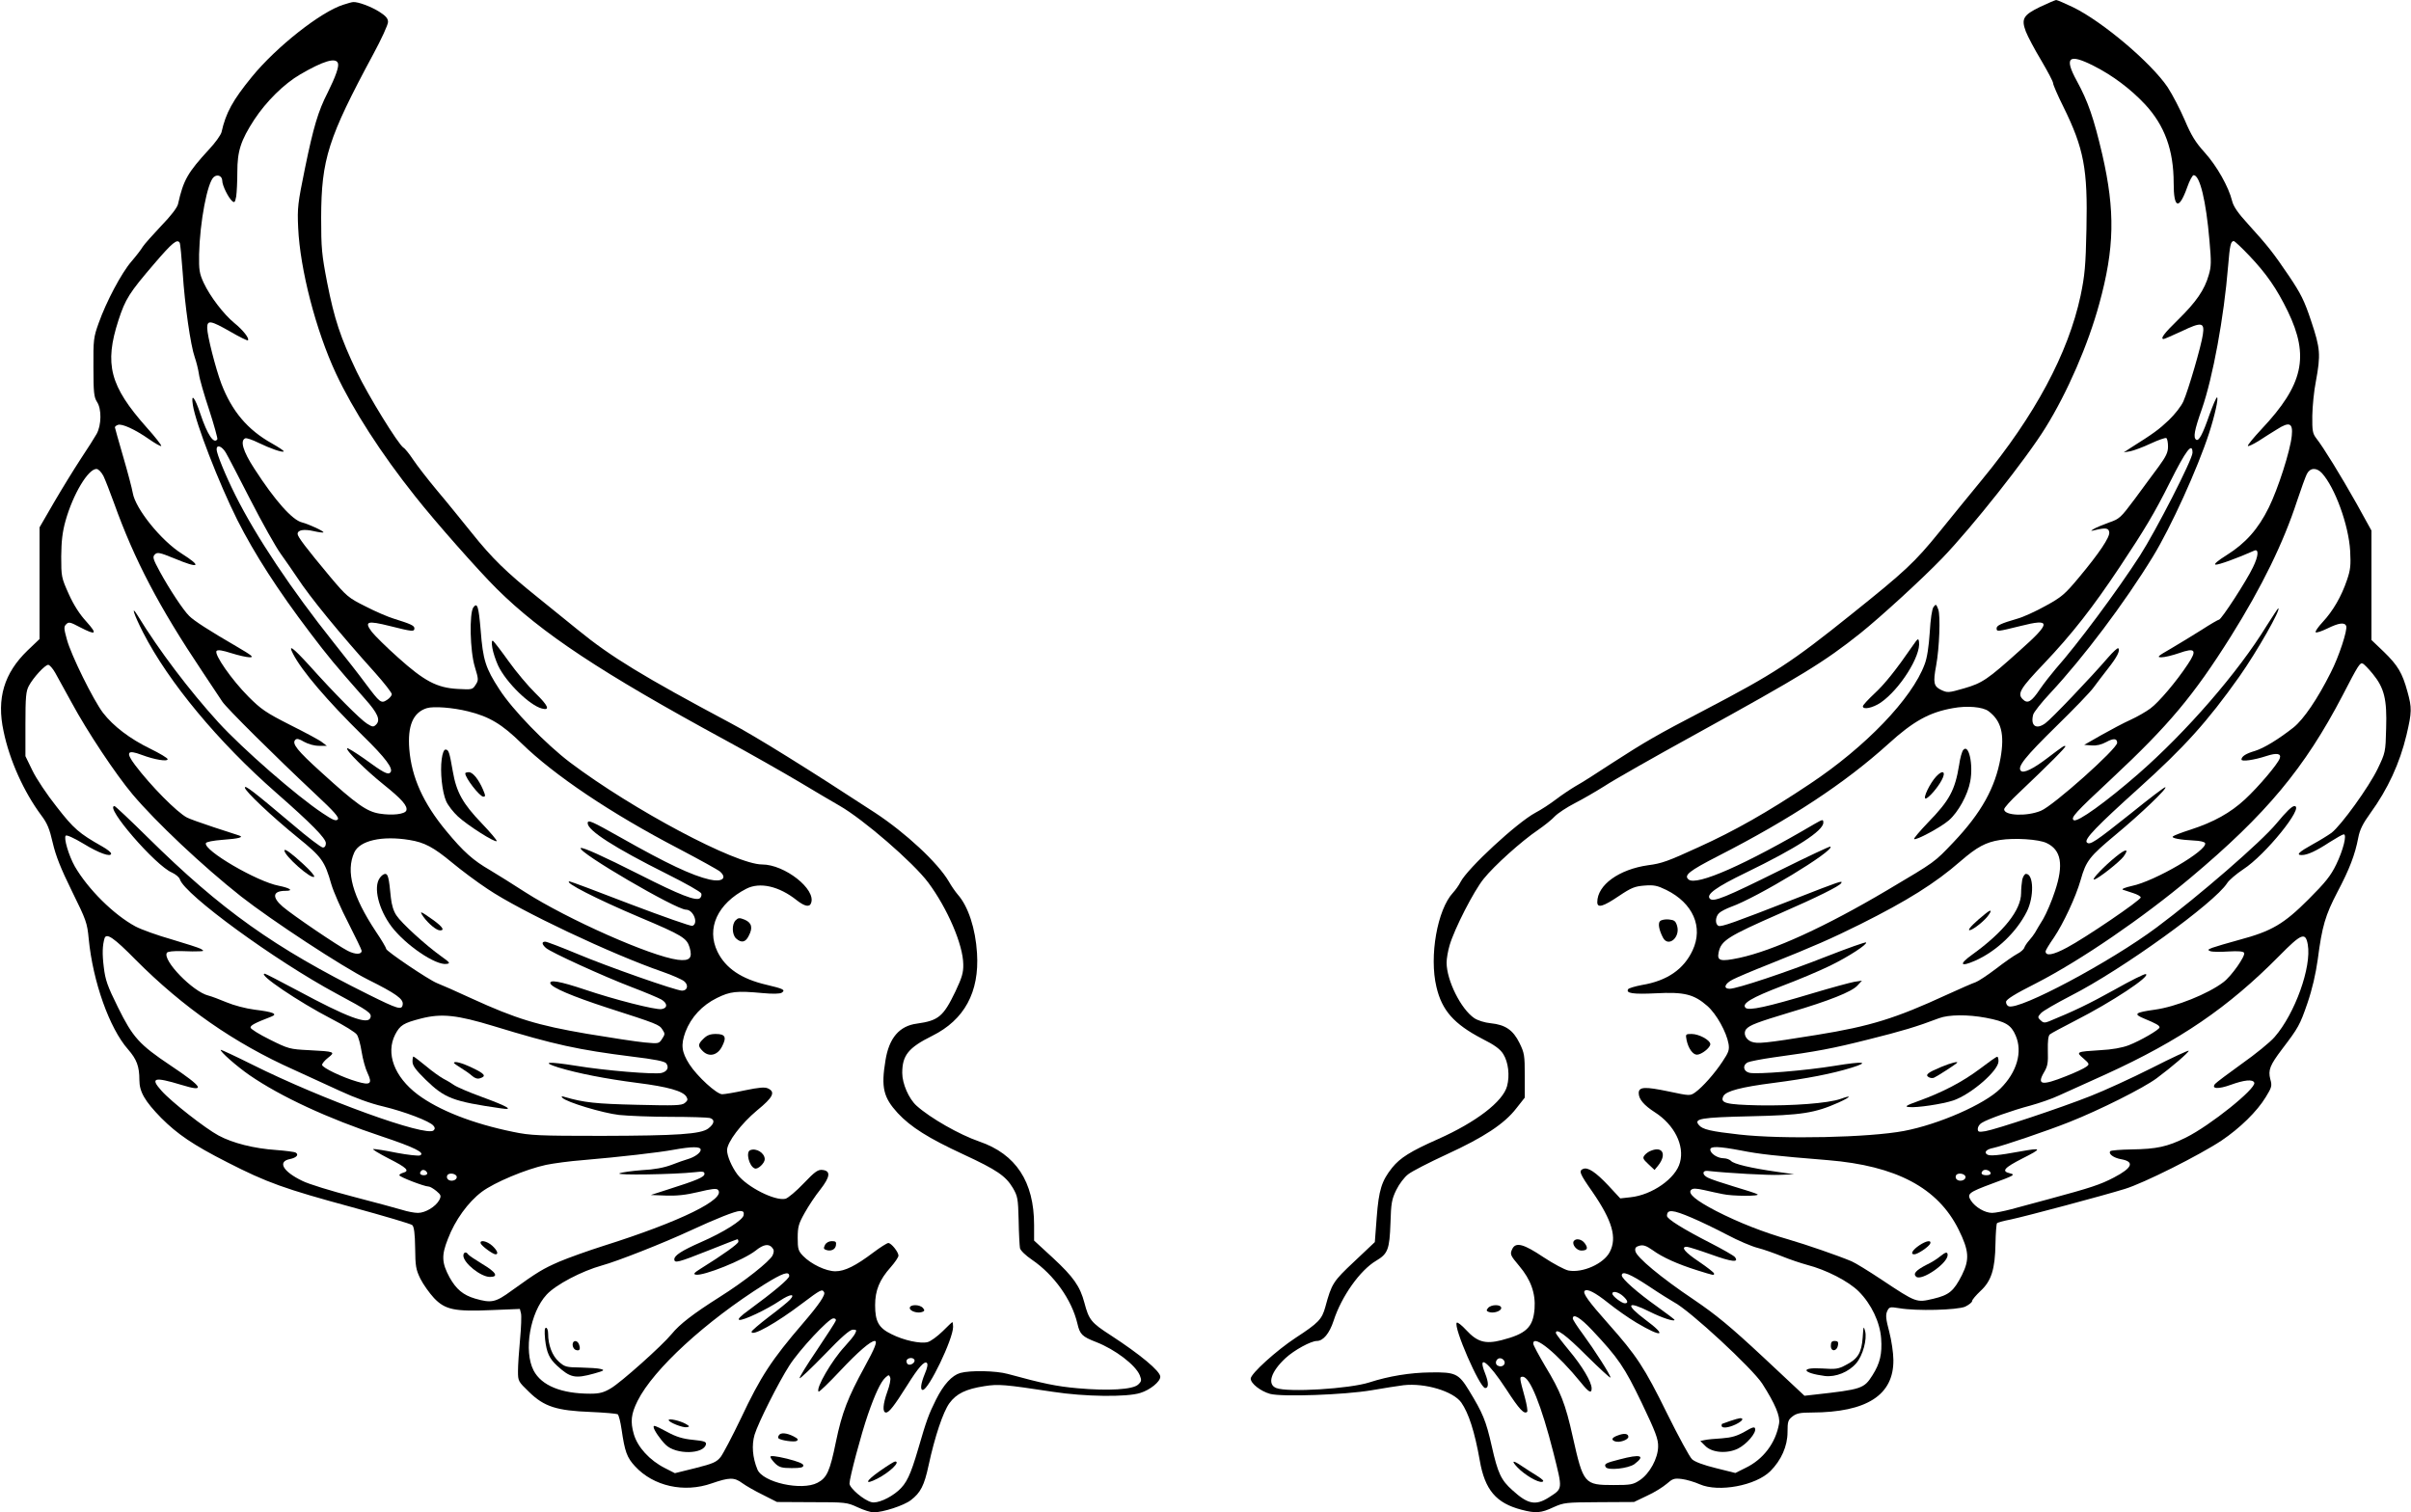 <?xml version="1.0" standalone="no"?>
<!DOCTYPE svg PUBLIC "-//W3C//DTD SVG 20010904//EN"
 "http://www.w3.org/TR/2001/REC-SVG-20010904/DTD/svg10.dtd">
<svg version="1.0" xmlns="http://www.w3.org/2000/svg"
 width="1280pt" height="803pt" viewBox="0 0 1280 803"
 preserveAspectRatio="xMidYMid meet">
<g transform="translate(0,803) scale(0.1,-0.1)"
fill="#000000" stroke="none">
<path d="M10832 7994 c-91 -44 -102 -64 -77 -131 10 -26 47 -96 82 -154 34
-58 63 -112 63 -121 0 -8 24 -64 54 -124 110 -223 130 -332 123 -649 -4 -197
-9 -248 -31 -354 -66 -308 -243 -638 -526 -981 -61 -74 -162 -198 -225 -276
-130 -160 -179 -206 -465 -435 -319 -256 -409 -315 -780 -509 -261 -136 -315
-168 -495 -284 -77 -51 -162 -105 -190 -120 -27 -16 -75 -48 -105 -71 -30 -23
-79 -55 -108 -70 -99 -53 -362 -297 -398 -368 -9 -18 -27 -43 -40 -57 -83 -89
-127 -337 -88 -500 29 -125 93 -197 242 -275 68 -34 97 -56 113 -82 27 -43 35
-114 20 -170 -22 -82 -164 -191 -366 -281 -147 -65 -202 -100 -244 -152 -56
-70 -71 -119 -82 -263 l-10 -132 -109 -103 c-113 -106 -120 -117 -154 -242
-18 -65 -36 -84 -157 -163 -102 -67 -239 -191 -239 -217 0 -26 53 -67 103 -81
64 -17 395 -5 537 19 63 11 140 23 171 27 115 13 264 -32 307 -92 39 -56 71
-154 98 -307 27 -157 87 -227 221 -262 76 -20 104 -18 170 13 56 25 65 26 243
27 l185 1 69 33 c38 17 84 46 104 63 32 28 40 31 81 26 25 -3 68 -16 95 -28
100 -44 298 -7 375 70 58 58 91 133 91 207 0 56 3 65 26 83 22 17 41 21 103
21 292 1 435 93 433 279 0 36 -10 104 -22 150 -18 67 -20 89 -11 109 11 23 14
24 64 16 92 -16 307 -10 350 8 20 10 37 23 37 30 0 7 20 30 44 53 58 53 78
116 80 252 1 56 5 105 8 108 3 4 36 13 73 20 84 18 492 127 605 162 100 30
398 180 514 257 98 66 189 155 235 231 32 52 34 60 24 95 -12 48 -3 73 63 160
86 113 94 127 134 243 26 76 44 155 55 233 23 177 40 234 104 357 64 121 94
199 111 289 8 43 25 76 64 130 93 128 156 265 192 415 29 124 29 144 5 231
-27 99 -51 139 -125 211 l-66 63 0 291 0 290 -79 143 c-84 149 -176 299 -214
347 -19 25 -22 39 -21 120 1 51 9 133 19 182 26 142 24 174 -25 320 -36 109
-55 146 -118 240 -85 125 -110 157 -216 274 -55 60 -79 95 -86 125 -18 73 -80
184 -145 256 -50 55 -72 92 -106 172 -24 56 -65 135 -91 175 -88 130 -344 347
-501 424 -44 21 -85 39 -91 39 -6 -1 -44 -17 -84 -36z m284 -314 c99 -50 194
-121 272 -204 104 -112 152 -243 152 -418 0 -136 28 -145 72 -22 12 35 28 64
34 64 33 0 66 -136 84 -347 10 -113 10 -138 -4 -184 -22 -78 -67 -143 -162
-236 -76 -74 -97 -103 -77 -103 4 0 47 19 95 41 106 51 123 48 113 -17 -8 -59
-77 -295 -103 -354 -11 -26 -45 -69 -78 -101 -53 -50 -80 -70 -204 -148 l-35
-23 35 6 c19 4 68 22 108 41 41 19 78 32 83 29 5 -3 9 -23 9 -45 0 -31 -10
-52 -50 -107 -27 -37 -85 -114 -127 -172 -75 -100 -80 -105 -138 -125 -33 -12
-69 -27 -80 -34 -18 -11 -17 -12 10 -5 55 13 70 10 73 -12 4 -26 -54 -112
-160 -239 -75 -90 -92 -105 -178 -152 -52 -29 -120 -60 -150 -68 -86 -25 -110
-36 -110 -51 0 -19 4 -18 126 12 165 42 165 19 -4 -131 -170 -153 -198 -172
-295 -200 -83 -24 -88 -24 -122 -8 -39 19 -43 38 -26 129 17 91 24 267 11 299
-11 28 -12 29 -25 12 -8 -11 -16 -64 -20 -135 -5 -75 -14 -136 -27 -169 -67
-182 -314 -439 -609 -635 -226 -151 -401 -250 -591 -336 -163 -75 -197 -87
-268 -96 -155 -22 -270 -105 -270 -196 0 -33 31 -24 114 32 67 45 85 52 137
56 49 4 68 0 115 -23 142 -70 198 -197 140 -321 -47 -101 -136 -162 -269 -184
-37 -7 -70 -17 -73 -22 -14 -22 26 -28 147 -22 150 8 202 -5 273 -67 49 -43
102 -139 113 -202 5 -32 0 -45 -32 -93 -42 -64 -106 -136 -145 -164 -27 -19
-29 -19 -142 5 -125 26 -158 25 -158 -9 0 -32 27 -64 86 -102 103 -66 158
-176 133 -266 -22 -85 -148 -173 -263 -185 l-54 -6 -63 68 c-68 72 -108 98
-133 89 -26 -10 -20 -25 48 -122 106 -154 132 -244 92 -320 -32 -62 -144 -112
-219 -98 -20 4 -80 36 -133 71 -103 69 -145 81 -164 46 -15 -30 -13 -35 35
-92 62 -73 88 -146 82 -228 -8 -99 -44 -133 -176 -167 -86 -22 -129 -9 -187
54 -24 26 -46 43 -50 39 -20 -20 122 -347 151 -347 19 0 19 29 -1 79 -42 106
17 61 113 -86 70 -108 95 -134 111 -119 3 4 -2 37 -12 74 -30 109 -30 112 -12
112 38 0 99 -151 163 -403 50 -200 51 -189 -26 -239 -69 -43 -110 -35 -191 39
-61 54 -78 91 -110 233 -31 138 -48 177 -121 297 -55 90 -72 98 -204 96 -109
-1 -223 -20 -325 -53 -105 -34 -432 -54 -494 -30 -50 19 -29 87 49 159 45 42
135 91 166 91 34 0 67 40 89 107 42 130 141 269 226 319 62 37 71 59 76 200 3
106 7 127 31 176 15 31 43 68 63 83 20 16 112 63 205 106 196 90 306 162 369
244 l45 57 0 117 c0 107 -2 120 -28 173 -34 69 -75 97 -153 105 -32 3 -69 15
-87 27 -71 48 -147 201 -147 295 0 21 7 62 16 92 25 86 128 288 181 353 56 70
202 201 288 259 33 23 74 55 90 73 17 17 64 48 105 69 41 21 112 62 158 91 45
30 263 154 485 276 564 311 682 383 874 536 106 85 325 285 434 398 157 163
448 530 549 694 115 185 226 440 285 657 81 295 85 492 16 793 -45 192 -75
280 -135 390 -69 126 -44 148 90 80z m826 -1008 c91 -96 145 -174 204 -295
116 -240 82 -390 -139 -625 -43 -46 -76 -86 -73 -90 3 -3 28 9 56 26 27 18 72
46 98 62 67 43 86 34 79 -34 -8 -80 -73 -282 -122 -381 -56 -114 -124 -190
-223 -252 -48 -30 -70 -49 -60 -51 14 -3 120 36 205 74 26 12 24 -27 -6 -88
-34 -72 -168 -278 -180 -278 -4 0 -46 -24 -92 -54 -46 -29 -120 -74 -164 -100
-70 -40 -76 -46 -50 -46 17 0 58 10 93 22 87 31 98 17 47 -59 -60 -91 -154
-202 -199 -235 -23 -17 -70 -44 -105 -60 -36 -16 -105 -53 -155 -81 l-91 -52
39 -3 c27 -2 52 4 78 18 38 21 58 20 58 -4 0 -32 -340 -335 -405 -361 -75 -31
-195 -26 -195 8 0 8 35 47 78 87 160 152 252 244 247 248 -5 5 -11 1 -98 -65
-74 -56 -124 -80 -138 -66 -21 21 22 74 190 239 91 89 180 181 196 204 17 23
51 68 77 101 48 61 65 95 54 107 -4 3 -28 -19 -54 -49 -93 -108 -304 -329
-333 -349 -49 -36 -80 -14 -65 45 3 13 44 65 91 115 176 189 394 478 545 725
95 155 236 465 298 655 29 89 52 190 42 190 -4 0 -22 -42 -40 -92 -36 -104
-56 -141 -70 -133 -17 11 -11 48 30 164 58 167 117 486 139 758 9 110 14 133
30 133 5 0 42 -35 83 -78z m-302 -1046 c0 -35 -193 -412 -279 -546 -121 -188
-334 -474 -447 -601 -23 -27 -61 -75 -83 -107 -46 -69 -67 -81 -93 -54 -29 29
-12 57 111 186 153 161 261 300 405 516 133 200 185 287 266 449 85 170 120
216 120 157z m687 -108 c69 -76 142 -275 150 -413 4 -76 2 -100 -17 -155 -29
-86 -74 -164 -129 -223 -24 -26 -41 -50 -37 -54 4 -4 31 5 62 20 61 30 92 34
100 13 8 -20 -39 -164 -82 -247 -70 -140 -144 -248 -197 -291 -80 -63 -157
-110 -205 -125 -48 -14 -72 -29 -72 -46 0 -12 66 -3 133 19 55 18 80 13 70
-13 -11 -31 -113 -151 -184 -217 -78 -72 -166 -121 -289 -161 -47 -15 -89 -31
-94 -36 -10 -9 36 -18 113 -22 30 -1 56 -7 58 -14 13 -38 -267 -202 -389 -227
-35 -8 -56 -16 -48 -20 8 -3 33 -11 55 -18 22 -7 40 -17 40 -23 0 -15 -296
-216 -391 -266 -74 -40 -114 -47 -114 -20 0 5 20 38 45 74 49 73 115 213 141
304 29 103 47 125 186 241 134 111 281 252 263 252 -6 0 -87 -62 -181 -138
-192 -153 -219 -171 -235 -155 -16 16 53 87 276 288 241 217 364 353 534 593
93 132 224 362 206 362 -2 0 -29 -42 -61 -92 -151 -247 -426 -564 -684 -789
-169 -147 -320 -256 -340 -244 -19 12 6 39 201 221 304 284 435 441 632 754
166 265 280 499 352 720 21 63 44 127 52 143 17 34 51 36 80 5z m270 -1066
c61 -75 76 -134 71 -290 -3 -125 -4 -129 -45 -214 -46 -96 -194 -301 -245
-340 -18 -13 -63 -41 -100 -61 -74 -41 -90 -57 -58 -57 30 0 76 21 149 69 35
22 68 41 74 41 18 0 -3 -84 -40 -160 -29 -60 -57 -95 -147 -185 -131 -131
-195 -169 -367 -215 -62 -17 -127 -36 -143 -42 -26 -10 -27 -12 -10 -19 10 -3
53 -4 95 -1 51 3 78 1 83 -7 9 -15 -67 -124 -110 -156 -81 -62 -253 -131 -364
-146 -107 -15 -116 -23 -55 -48 63 -26 80 -36 80 -46 0 -12 -102 -71 -164 -95
-34 -13 -88 -23 -150 -26 -129 -8 -131 -9 -90 -44 32 -28 33 -31 15 -44 -10
-8 -58 -31 -107 -50 -130 -52 -157 -47 -117 21 19 32 22 50 20 114 -1 52 2 80
11 87 7 6 69 39 137 74 192 98 401 236 372 246 -7 2 -81 -35 -166 -83 -133
-74 -216 -114 -348 -168 -23 -9 -31 -8 -45 6 -16 15 -15 18 2 37 10 12 82 53
159 93 273 139 763 493 830 598 10 16 49 49 85 73 117 75 328 336 272 336 -13
0 -42 -28 -95 -92 -81 -98 -413 -386 -636 -552 -245 -183 -729 -441 -786 -419
-8 3 -14 13 -14 23 0 13 44 41 163 101 235 121 562 345 816 558 403 338 606
582 808 969 83 161 92 174 106 169 7 -2 31 -27 54 -55z m-2040 -198 c68 -51
86 -122 64 -248 -28 -158 -102 -292 -250 -448 -103 -108 -93 -101 -351 -254
-329 -195 -605 -321 -786 -360 -100 -21 -119 -16 -110 28 13 64 46 85 326 208
197 86 316 145 325 161 10 16 -7 10 -245 -83 -328 -128 -390 -150 -406 -144
-20 8 -18 50 4 69 10 9 38 23 62 32 138 49 550 298 528 320 -2 3 -121 -53
-264 -124 -294 -146 -357 -172 -376 -153 -22 22 31 61 192 139 268 130 410
222 410 265 0 19 -3 18 -47 -7 -367 -216 -626 -330 -668 -295 -27 22 1 45 157
125 385 197 674 388 903 595 133 121 218 168 343 190 75 14 158 7 189 -16z
m308 -700 c78 -37 92 -114 45 -255 -17 -53 -46 -120 -63 -149 -18 -29 -37 -61
-43 -72 -6 -10 -20 -29 -31 -41 -11 -12 -23 -30 -26 -39 -3 -9 -20 -24 -38
-33 -17 -9 -69 -45 -114 -80 -46 -35 -94 -66 -106 -70 -13 -4 -82 -34 -154
-67 -271 -125 -405 -167 -690 -213 -279 -45 -315 -48 -347 -36 -31 12 -45 46
-27 67 18 21 57 36 236 90 203 60 324 108 354 141 l24 26 -40 -6 c-22 -4 -122
-31 -222 -61 -240 -72 -339 -94 -356 -77 -22 22 32 54 194 116 85 32 199 80
254 107 99 48 201 115 192 124 -3 3 -97 -30 -209 -74 -215 -85 -477 -172 -515
-172 -36 0 -27 27 16 49 21 11 108 48 192 81 240 96 333 137 484 212 250 125
399 218 533 335 88 76 134 101 210 113 77 12 205 4 247 -16z m1387 -539 c21
-119 -68 -367 -176 -491 -24 -28 -103 -92 -174 -142 -71 -51 -135 -99 -142
-107 -22 -27 17 -29 83 -5 72 26 118 31 125 11 10 -31 -234 -227 -363 -291
-99 -49 -155 -61 -289 -63 -57 -1 -108 -5 -112 -9 -13 -14 17 -36 57 -43 73
-13 60 -46 -38 -97 -72 -38 -125 -55 -343 -114 -74 -20 -166 -45 -204 -55 -38
-10 -83 -19 -100 -19 -38 0 -89 30 -112 65 -23 36 -13 44 111 90 120 44 126
48 96 55 -47 11 -32 29 66 79 107 54 105 58 -13 37 -114 -21 -160 -25 -174
-16 -19 12 -4 28 33 35 51 11 292 93 402 137 162 64 395 181 465 233 82 61
170 137 170 146 0 4 -89 -37 -197 -92 -109 -55 -254 -121 -323 -148 -158 -63
-505 -178 -559 -187 -36 -6 -41 -4 -41 12 0 11 9 25 21 32 31 20 164 67 259
92 47 13 114 36 150 53 36 16 148 67 250 113 394 180 649 354 920 628 118 120
140 129 152 61z m-1709 -389 c105 -20 134 -38 158 -94 38 -87 7 -195 -81 -282
-83 -83 -327 -190 -512 -225 -186 -35 -643 -45 -874 -19 -152 17 -196 27 -215
51 -28 33 9 40 273 46 274 6 343 17 469 73 68 31 73 42 10 19 -66 -23 -253
-37 -434 -34 -176 4 -207 12 -187 50 15 26 93 47 265 69 178 23 312 49 415 81
100 31 64 35 -89 10 -152 -25 -416 -47 -454 -37 -32 8 -37 40 -9 55 10 5 70
17 133 26 235 32 319 48 509 96 176 44 254 67 375 113 51 19 152 20 248 2z
m-1298 -705 c96 -19 177 -28 460 -51 363 -30 583 -147 693 -368 56 -113 59
-159 18 -242 -44 -86 -68 -106 -152 -126 -90 -21 -89 -22 -274 101 -69 46
-141 90 -160 98 -74 31 -239 88 -335 116 -133 38 -265 90 -384 151 -108 56
-152 93 -133 112 9 9 25 9 70 -1 31 -7 75 -17 97 -21 52 -12 205 -12 185 -1
-8 5 -64 23 -125 41 -60 18 -123 39 -138 47 -31 15 -31 39 -1 36 110 -12 324
-24 384 -21 l75 3 -90 13 c-141 20 -232 42 -245 58 -7 7 -24 14 -39 14 -32 0
-71 25 -71 46 0 19 43 18 165 -5z m1323 -118 c2 -8 -6 -13 -22 -13 -25 0 -33
10 -19 24 10 10 36 3 41 -11z m-133 -23 c0 -18 -33 -26 -47 -12 -6 6 -7 15 -3
22 10 16 50 8 50 -10z m-1453 -216 c45 -19 130 -60 187 -90 58 -31 131 -62
163 -70 32 -8 90 -29 130 -45 39 -16 99 -36 132 -45 101 -26 220 -87 274 -141
67 -67 113 -164 119 -250 6 -81 -6 -132 -46 -195 -45 -71 -56 -75 -308 -103
l-53 -6 -219 205 c-176 164 -249 224 -368 305 -173 116 -307 227 -311 259 -3
16 3 23 23 28 20 5 36 -1 69 -24 52 -38 132 -74 237 -107 90 -28 89 -28 89
-17 0 5 -36 33 -80 63 -75 50 -99 79 -65 79 8 0 65 -18 127 -40 113 -41 153
-45 128 -14 -7 8 -65 41 -129 74 -145 74 -231 128 -231 144 0 36 29 34 132
-10z m-229 -363 c58 -39 118 -76 134 -85 83 -43 416 -351 469 -433 69 -108 96
-173 89 -212 -18 -103 -84 -190 -178 -235 l-54 -27 -104 26 c-65 16 -111 33
-126 47 -13 12 -72 121 -132 242 -121 246 -162 308 -313 478 -105 118 -137
163 -125 174 13 13 55 -8 125 -64 41 -33 108 -80 150 -105 138 -82 166 -72 47
16 -109 82 -98 103 24 42 64 -32 131 -54 131 -43 0 3 -42 34 -93 71 -103 73
-187 147 -187 165 0 26 43 9 143 -57z m-136 -53 c26 -24 29 -38 9 -38 -16 0
-66 38 -66 51 0 17 33 9 57 -13z m-165 -180 c141 -150 172 -196 264 -387 74
-155 88 -192 87 -232 -1 -63 -45 -143 -97 -178 -36 -24 -49 -26 -140 -26 -155
0 -160 6 -216 255 -39 177 -65 242 -147 377 -34 58 -63 111 -63 119 0 52 128
-53 254 -208 41 -51 56 -59 56 -30 0 34 -49 117 -120 202 -38 46 -70 88 -70
92 0 29 52 -9 162 -119 71 -70 128 -123 128 -117 0 14 -84 145 -147 231 -29
39 -53 76 -53 82 0 29 40 5 102 -61z m-464 -169 c4 -19 -19 -31 -38 -19 -18
11 -4 42 17 38 10 -2 19 -10 21 -19z"/>
<path d="M10155 4602 c-89 -129 -148 -203 -203 -254 -34 -32 -62 -62 -62 -68
0 -20 52 -9 94 19 102 70 215 249 204 323 -3 21 -6 19 -33 -20z"/>
<path d="M8813 3139 c-12 -12 -5 -48 16 -88 28 -52 92 1 75 62 -8 27 -15 32
-44 35 -19 2 -40 -2 -47 -9z"/>
<path d="M8954 2508 c9 -44 33 -78 55 -78 24 0 71 37 71 56 0 21 -60 54 -99
54 -32 0 -33 -1 -27 -32z"/>
<path d="M8765 1920 c-12 -4 -27 -15 -34 -24 -11 -14 -9 -20 20 -47 l33 -31
18 22 c48 59 26 106 -37 80z"/>
<path d="M8355 1440 c-11 -17 15 -50 40 -50 32 0 38 12 19 38 -16 23 -48 29
-59 12z"/>
<path d="M7900 1085 c-10 -12 -9 -16 4 -21 24 -9 66 4 66 21 0 20 -53 20 -70
0z"/>
<path d="M8056 239 c38 -40 109 -82 131 -77 13 3 6 11 -27 32 -25 15 -61 39
-81 52 -48 33 -58 30 -23 -7z"/>
<path d="M11234 3482 c-63 -51 -131 -122 -117 -122 17 0 133 91 157 122 31 43
13 43 -40 0z"/>
<path d="M10423 4048 c-7 -8 -17 -43 -22 -80 -22 -134 -51 -188 -165 -305 -44
-46 -77 -85 -74 -88 9 -9 141 62 184 99 49 42 101 135 114 207 17 90 -8 202
-37 167z"/>
<path d="M10280 3908 c-34 -36 -73 -118 -57 -118 14 0 64 57 85 97 25 46 7 58
-28 21z"/>
<path d="M10736 3359 c-3 -17 -6 -49 -6 -71 0 -90 -93 -207 -260 -327 -71 -51
-64 -67 16 -32 113 50 219 151 274 260 40 79 37 201 -4 201 -7 0 -16 -14 -20
-31z"/>
<path d="M10540 3178 c-55 -44 -91 -80 -86 -86 8 -8 70 38 97 71 27 35 22 42
-11 15z"/>
<path d="M10510 2354 c-91 -68 -195 -123 -325 -170 -67 -24 -75 -30 -50 -32
39 -5 179 16 235 35 94 32 240 158 240 208 0 14 -3 25 -7 24 -5 0 -46 -29 -93
-65z"/>
<path d="M10306 2365 c-70 -29 -87 -42 -67 -54 8 -5 21 -7 29 -3 13 5 111 68
121 78 12 11 -31 1 -83 -21z"/>
<path d="M10190 1418 c-37 -25 -50 -48 -27 -48 18 0 79 41 85 58 6 19 -22 14
-58 -10z"/>
<path d="M10300 1359 c-14 -12 -45 -32 -71 -44 -58 -30 -74 -48 -56 -64 29
-24 167 71 167 115 0 19 -10 17 -40 -7z"/>
<path d="M9889 928 c-6 -81 -25 -113 -90 -146 -39 -21 -53 -23 -126 -18 -118
7 -106 -24 15 -40 58 -7 127 21 167 68 35 41 58 127 47 170 -8 30 -9 27 -13
-34z"/>
<path d="M9720 884 c0 -33 33 -30 38 4 3 17 -2 22 -17 22 -16 0 -21 -6 -21
-26z"/>
<path d="M9185 485 c-22 -8 -41 -15 -42 -15 -2 0 -3 -4 -3 -10 0 -15 35 -12
75 7 35 17 46 33 23 33 -7 -1 -31 -7 -53 -15z"/>
<path d="M9262 428 c-41 -23 -69 -31 -120 -35 -37 -2 -78 -6 -91 -9 l-24 -5
26 -26 c36 -37 117 -43 175 -14 45 23 96 82 90 105 -2 12 -14 9 -56 -16z"/>
<path d="M8588 408 c-31 -11 -36 -23 -14 -31 22 -9 71 8 71 24 0 17 -22 21
-57 7z"/>
<path d="M8598 281 c-75 -19 -83 -24 -73 -41 12 -19 120 -7 152 16 61 46 34
55 -79 25z"/>
<path d="M1823 8005 c-119 -37 -355 -223 -485 -382 -103 -126 -139 -192 -162
-295 -4 -15 -33 -56 -65 -90 -115 -125 -137 -163 -166 -292 -4 -18 -39 -64
-89 -115 -45 -48 -89 -97 -98 -111 -8 -14 -35 -49 -60 -78 -53 -61 -134 -214
-174 -327 -27 -75 -29 -89 -28 -235 0 -134 3 -159 19 -184 25 -37 24 -123 -2
-170 -10 -18 -48 -78 -84 -132 -36 -55 -100 -159 -142 -231 l-77 -133 0 -296
0 -297 -64 -61 c-124 -120 -165 -254 -127 -429 32 -155 108 -322 200 -446 32
-42 44 -72 61 -146 16 -69 42 -135 102 -257 76 -154 81 -168 89 -253 22 -227
110 -475 209 -587 46 -53 60 -90 60 -163 0 -62 29 -112 116 -201 86 -86 169
-143 350 -235 211 -108 303 -141 664 -239 168 -46 311 -88 319 -95 9 -9 14
-44 15 -121 1 -97 4 -115 28 -164 15 -30 48 -76 72 -102 59 -62 109 -73 308
-64 l148 6 6 -24 c3 -12 1 -74 -5 -137 -6 -63 -11 -139 -11 -169 0 -53 1 -55
59 -111 80 -78 146 -99 327 -106 73 -3 137 -9 143 -12 6 -4 15 -40 21 -81 17
-117 28 -149 72 -196 97 -105 260 -142 407 -90 93 32 119 33 162 1 19 -14 68
-42 109 -62 l75 -38 185 -1 c179 0 187 -1 243 -27 32 -15 70 -27 85 -27 49 0
161 36 198 65 51 39 71 77 94 185 33 153 77 283 110 329 37 51 88 76 186 91
75 12 107 9 364 -30 169 -26 392 -29 464 -6 52 16 106 60 106 86 0 30 -108
119 -263 220 -104 67 -116 82 -140 173 -23 87 -58 137 -167 238 l-100 92 0 83
c0 229 -96 376 -291 443 -105 36 -261 125 -333 190 -41 37 -76 117 -76 174 0
93 32 134 159 197 171 85 251 232 238 439 -8 131 -47 249 -102 311 -12 14 -34
45 -48 70 -58 99 -229 258 -392 365 -350 229 -633 405 -767 476 -465 248 -634
351 -808 493 -52 42 -149 121 -215 174 -166 133 -243 208 -350 342 -51 63
-133 165 -184 225 -51 61 -108 135 -128 165 -20 30 -43 59 -51 63 -28 18 -187
276 -248 403 -87 183 -119 280 -157 473 -29 150 -32 183 -32 346 1 310 37 422
276 866 44 81 79 158 79 172 0 19 -11 32 -47 55 -43 27 -112 53 -138 51 -5 0
-29 -6 -52 -14z m-29 -310 c7 -18 -12 -71 -54 -156 -51 -99 -76 -184 -121
-403 -38 -186 -41 -209 -36 -316 10 -220 94 -545 201 -774 89 -190 239 -424
420 -651 103 -131 337 -396 434 -492 236 -234 552 -444 1217 -805 127 -69 301
-168 387 -219 87 -52 183 -109 215 -127 126 -72 391 -301 471 -408 102 -137
185 -330 186 -434 1 -45 -7 -71 -42 -145 -64 -133 -90 -154 -204 -170 -93 -12
-148 -76 -167 -195 -24 -144 -11 -197 65 -280 69 -74 162 -133 350 -220 177
-82 223 -114 261 -177 26 -45 28 -56 31 -173 1 -69 5 -135 7 -147 3 -13 30
-39 64 -62 117 -80 211 -212 241 -339 13 -57 25 -69 100 -98 100 -39 208 -121
231 -176 10 -26 10 -32 -8 -49 -27 -27 -158 -35 -323 -20 -112 10 -183 25
-370 76 -62 17 -198 20 -252 5 -44 -13 -88 -60 -129 -142 -38 -76 -51 -111
-94 -260 -41 -140 -62 -185 -107 -224 -45 -39 -111 -68 -141 -60 -41 10 -117
75 -117 99 0 30 62 263 98 367 37 107 68 173 92 195 18 16 20 17 26 1 4 -9 -3
-43 -15 -75 -24 -67 -27 -111 -7 -111 16 0 44 36 112 144 60 96 92 132 105
119 6 -6 2 -27 -11 -57 -21 -51 -26 -86 -11 -86 31 0 161 270 161 335 0 14 -2
25 -4 25 -2 0 -25 -22 -52 -49 -28 -27 -63 -53 -79 -57 -38 -10 -127 9 -192
42 -68 33 -87 67 -87 154 0 78 23 135 83 202 22 25 41 53 41 61 0 19 -38 67
-54 67 -7 0 -43 -23 -79 -50 -94 -71 -152 -100 -202 -100 -50 0 -129 38 -171
81 -26 27 -29 37 -29 97 0 58 5 75 37 132 20 36 57 92 83 124 53 68 56 99 12
104 -24 3 -40 -8 -100 -71 -40 -42 -83 -78 -97 -82 -55 -13 -204 62 -255 129
-30 40 -55 98 -55 129 0 42 75 141 159 211 86 70 99 98 58 117 -17 8 -48 5
-121 -10 -55 -12 -109 -21 -122 -21 -29 0 -132 94 -174 159 -42 66 -46 103
-21 172 30 78 88 141 167 180 71 35 103 39 244 26 53 -5 90 -4 100 2 22 15 9
21 -80 42 -134 31 -218 88 -261 176 -60 124 0 255 153 334 72 37 174 14 268
-61 42 -33 68 -38 76 -15 28 73 -140 205 -260 205 -140 0 -687 291 -1020 542
-129 98 -305 279 -375 388 -73 112 -87 156 -99 312 -11 130 -18 151 -39 123
-22 -32 -18 -232 8 -316 20 -66 20 -71 4 -95 -16 -26 -20 -26 -95 -22 -111 6
-178 42 -317 167 -62 55 -124 117 -139 136 -42 56 -24 61 96 31 119 -30 130
-31 130 -12 0 14 -19 23 -109 51 -30 9 -98 38 -150 65 -92 46 -100 53 -187
156 -130 156 -174 214 -174 229 0 21 33 27 85 15 26 -6 49 -9 52 -7 5 6 -78
44 -113 53 -52 12 -145 117 -254 286 -60 92 -77 150 -47 161 6 2 37 -8 67 -23
64 -31 129 -54 136 -47 3 3 -26 22 -63 43 -129 72 -212 171 -268 317 -31 83
-75 256 -75 296 0 43 18 40 123 -20 48 -28 91 -49 93 -46 10 9 -26 55 -72 92
-57 47 -128 140 -162 212 -24 52 -26 69 -25 153 4 172 44 382 78 410 20 17 45
5 45 -20 0 -25 33 -91 53 -108 12 -10 15 -6 21 25 3 21 6 79 6 130 0 111 18
167 90 278 64 97 158 190 244 240 122 71 188 91 200 60z m-840 -954 c3 -4 10
-76 16 -160 11 -172 42 -386 64 -448 8 -23 18 -62 22 -88 3 -26 28 -112 55
-193 26 -80 45 -150 43 -154 -18 -29 -53 24 -90 134 -30 90 -51 115 -40 47 15
-97 138 -414 236 -610 91 -180 215 -373 385 -597 97 -128 130 -168 292 -352
69 -77 84 -113 60 -137 -14 -14 -19 -14 -49 5 -35 22 -171 158 -307 310 -88
96 -113 114 -85 60 46 -90 182 -249 369 -433 123 -120 166 -178 147 -197 -13
-13 -36 -1 -140 75 -46 32 -86 57 -89 54 -9 -10 98 -116 194 -193 96 -77 129
-114 120 -138 -8 -19 -74 -27 -142 -16 -68 11 -121 48 -310 220 -127 115 -157
152 -137 172 8 8 20 5 47 -11 22 -12 53 -21 78 -21 l42 0 -25 19 c-13 11 -90
52 -170 92 -128 65 -154 83 -220 149 -89 89 -186 228 -170 244 7 7 31 3 78
-12 38 -12 82 -22 98 -22 24 0 11 10 -71 58 -143 83 -227 137 -251 162 -31 30
-106 144 -155 234 -37 68 -40 79 -27 92 13 13 25 11 101 -20 136 -57 153 -46
41 25 -109 69 -245 238 -259 321 -4 24 -27 111 -51 193 -24 83 -44 153 -44
156 0 4 7 10 16 13 21 8 91 -24 164 -75 33 -23 63 -40 66 -37 3 3 -32 48 -78
99 -195 220 -225 335 -149 569 37 113 57 145 191 301 95 111 121 132 134 110z
m244 -1113 c11 -18 70 -132 132 -253 62 -121 134 -249 160 -285 26 -36 65 -93
88 -127 68 -104 224 -295 415 -507 48 -54 87 -104 87 -112 0 -7 -11 -21 -25
-30 -32 -21 -38 -15 -113 85 -30 41 -108 141 -172 221 -222 279 -409 558 -520
780 -54 108 -100 221 -100 244 0 27 27 18 48 -16z m-649 -125 c10 -21 35 -85
56 -143 109 -304 239 -552 470 -897 47 -70 94 -141 105 -158 21 -33 282 -292
490 -487 107 -100 132 -129 123 -139 -10 -10 -26 -3 -80 33 -138 91 -427 344
-554 483 -153 168 -316 383 -427 565 -40 65 -22 9 28 -89 135 -263 398 -580
705 -849 187 -164 265 -243 265 -269 0 -15 -6 -23 -16 -23 -9 0 -82 55 -161
123 -211 178 -253 210 -253 195 0 -18 143 -153 282 -266 126 -102 142 -124
177 -247 11 -38 52 -132 91 -207 38 -75 70 -141 70 -146 0 -21 -33 -21 -73 -1
-55 28 -292 189 -346 235 -59 51 -53 84 15 84 45 0 24 15 -36 27 -116 22 -400
188 -387 226 2 7 38 14 90 18 85 6 114 14 86 23 -8 3 -69 23 -135 44 -67 22
-130 45 -141 51 -54 28 -193 169 -276 279 -51 68 -42 83 35 54 69 -26 138 -37
138 -23 0 6 -42 31 -93 56 -107 52 -195 119 -250 190 -51 67 -170 307 -192
390 -16 58 -17 68 -3 81 13 13 21 11 72 -16 87 -45 95 -38 35 29 -36 39 -68
89 -94 147 -39 87 -40 92 -40 199 1 83 6 129 23 190 40 142 120 275 164 275
10 0 25 -15 37 -37z m-256 -1045 c13 -24 52 -95 87 -158 83 -154 234 -381 324
-488 125 -148 371 -380 576 -542 162 -127 537 -373 673 -441 150 -75 189 -103
185 -132 -4 -32 -24 -26 -183 53 -499 248 -780 448 -1170 833 -93 92 -173 167
-177 167 -56 0 218 -317 305 -353 19 -9 38 -24 42 -36 25 -81 505 -431 830
-606 175 -94 191 -105 181 -130 -14 -37 -125 5 -385 145 -92 49 -171 90 -175
90 -42 0 178 -149 356 -241 66 -34 126 -71 133 -83 8 -12 19 -52 25 -91 6 -38
20 -90 32 -114 26 -55 14 -65 -56 -44 -77 22 -186 74 -186 89 0 7 14 24 32 38
40 31 36 33 -102 40 -101 5 -109 7 -207 56 -57 28 -103 57 -103 64 0 12 22 24
110 58 37 14 11 25 -88 37 -47 6 -111 23 -149 39 -38 16 -81 32 -97 36 -82 20
-245 188 -220 227 4 7 35 10 78 9 39 -2 82 -2 96 -1 23 1 24 2 6 13 -11 6 -80
28 -154 50 -74 21 -161 52 -193 69 -115 62 -252 198 -322 319 -32 57 -60 151
-48 163 5 5 43 -12 93 -42 83 -51 148 -74 148 -53 0 6 -21 23 -48 38 -122 69
-150 93 -241 210 -51 64 -109 151 -129 193 l-37 76 0 170 c0 145 3 175 18 203
24 45 86 112 103 112 7 0 24 -19 37 -42z m2192 -205 c114 -28 181 -69 284
-170 172 -168 473 -371 832 -558 112 -59 212 -114 222 -123 39 -35 10 -57 -56
-42 -92 21 -226 84 -468 221 -158 89 -179 99 -179 78 0 -39 144 -131 420 -269
98 -49 180 -95 183 -104 3 -8 0 -19 -7 -25 -20 -17 -107 17 -318 124 -198 100
-307 149 -315 142 -19 -20 506 -327 559 -327 39 0 68 -73 34 -86 -7 -3 -155
49 -329 115 -173 67 -318 121 -323 121 -36 -2 142 -93 371 -190 228 -96 251
-111 266 -160 17 -57 1 -74 -63 -66 -144 19 -585 215 -810 359 -65 42 -148 94
-185 116 -92 53 -143 99 -234 209 -122 147 -184 285 -196 434 -10 125 20 195
93 218 36 11 139 3 219 -17z m-311 -683 c80 -13 127 -38 226 -120 47 -39 132
-103 190 -141 172 -116 656 -345 928 -439 52 -18 103 -41 114 -50 25 -20 18
-50 -11 -50 -32 0 -394 127 -558 196 -84 35 -160 64 -168 64 -20 0 -19 -13 3
-33 25 -23 308 -152 455 -208 71 -27 142 -57 158 -66 34 -20 34 -46 1 -51 -32
-5 -252 51 -408 104 -132 44 -189 54 -182 32 8 -22 116 -68 303 -129 264 -85
275 -89 292 -116 14 -21 14 -25 -2 -49 -17 -26 -18 -26 -93 -19 -43 4 -180 25
-306 46 -263 45 -377 80 -611 187 -82 38 -166 75 -185 82 -45 18 -270 170
-270 182 0 6 -24 47 -54 91 -125 189 -161 320 -115 421 29 63 147 90 293 66z
m-1454 -636 c252 -253 524 -443 840 -584 63 -29 172 -79 242 -111 82 -38 164
-68 233 -84 112 -27 247 -78 266 -102 9 -10 9 -17 1 -25 -37 -37 -592 164
-962 349 -90 45 -166 80 -168 79 -7 -7 85 -88 153 -135 166 -114 416 -230 702
-325 174 -58 234 -88 202 -101 -9 -3 -65 3 -123 14 -59 12 -115 21 -124 20 -9
0 27 -22 81 -50 97 -49 114 -66 77 -76 -11 -3 -20 -9 -20 -13 0 -9 133 -60
155 -60 8 0 26 -11 42 -24 25 -21 26 -26 15 -48 -19 -35 -74 -68 -113 -68 -19
0 -56 7 -84 16 -27 8 -144 40 -260 70 -115 30 -237 67 -270 84 -104 50 -133
103 -65 116 34 7 48 23 30 34 -6 4 -53 10 -105 14 -116 8 -229 36 -305 77 -69
37 -250 178 -303 238 -61 68 -40 75 105 31 133 -41 118 -14 -57 103 -166 111
-200 149 -279 309 -56 113 -67 145 -75 213 -9 72 -7 115 4 153 10 30 49 4 165
-114z m1900 -352 c324 -99 449 -126 735 -162 124 -15 173 -25 182 -36 16 -22
6 -43 -25 -51 -37 -9 -303 13 -453 38 -151 24 -189 21 -94 -9 102 -31 249 -60
420 -82 159 -20 241 -43 259 -73 9 -15 7 -21 -9 -34 -17 -13 -52 -14 -255 -9
-216 5 -281 12 -380 41 -19 6 -22 5 -14 -4 21 -23 214 -81 301 -91 49 -5 171
-10 273 -10 102 0 195 -3 208 -6 29 -8 25 -31 -8 -56 -40 -30 -165 -38 -565
-39 -335 0 -379 2 -470 21 -216 44 -396 115 -508 199 -124 94 -170 218 -119
318 26 50 44 61 137 85 109 28 191 19 385 -40z m1100 -657 c0 -16 -32 -39 -70
-50 -14 -4 -52 -17 -85 -30 -40 -15 -92 -25 -156 -28 -52 -4 -106 -11 -120
-17 -25 -11 291 -6 399 6 43 5 52 4 52 -9 0 -17 -41 -34 -195 -83 l-90 -29 80
-3 c58 -2 106 3 173 19 66 16 95 20 103 12 48 -48 -198 -169 -607 -298 -82
-26 -188 -64 -235 -84 -87 -38 -114 -54 -253 -154 -86 -63 -107 -67 -194 -42
-64 19 -100 50 -135 112 -42 78 -44 117 -9 205 38 100 107 195 180 250 67 50
234 120 341 143 39 8 127 20 194 25 199 17 407 41 482 55 100 18 145 18 145 0z
m-1452 -123 c2 -7 -6 -12 -17 -12 -21 0 -27 11 -14 24 9 9 26 2 31 -12z m157
-22 c0 -18 -33 -26 -47 -12 -6 6 -7 15 -3 22 10 16 50 8 50 -10z m1523 -202
c-4 -26 -104 -90 -228 -144 -100 -44 -140 -70 -140 -90 0 -23 21 -17 180 46
83 33 152 60 155 60 3 0 5 -6 5 -13 0 -11 -81 -69 -200 -143 -35 -22 -41 -29
-26 -32 40 -8 255 78 318 128 41 33 69 38 88 15 10 -12 10 -21 2 -40 -15 -32
-150 -139 -282 -222 -139 -88 -212 -144 -254 -196 -51 -62 -270 -258 -324
-289 -37 -22 -60 -28 -108 -28 -154 0 -259 43 -301 123 -54 104 -19 308 69
403 49 53 186 125 294 155 81 22 327 119 469 185 136 63 239 104 263 104 18 0
23 -5 20 -22z m242 -323 c0 -15 -81 -83 -213 -180 -46 -33 -63 -51 -52 -53 20
-5 146 55 216 102 54 36 84 39 53 5 -10 -11 -59 -51 -111 -90 -51 -39 -93 -75
-93 -80 0 -28 132 46 270 151 97 73 105 77 115 59 9 -13 -26 -65 -111 -164
-167 -194 -226 -284 -330 -505 -46 -96 -95 -189 -108 -206 -22 -27 -39 -35
-134 -59 l-109 -27 -53 27 c-81 41 -145 111 -165 180 -19 66 -15 107 20 177
84 168 362 423 674 619 95 59 131 72 131 44z m247 -238 c-3 -8 -48 -78 -101
-157 -53 -78 -94 -145 -91 -148 3 -3 63 54 133 126 90 94 134 132 150 132 20
0 21 -2 11 -22 -6 -12 -31 -42 -54 -67 -69 -74 -156 -224 -139 -240 3 -3 55
47 115 111 95 101 161 158 183 158 16 0 1 -38 -54 -138 -88 -161 -120 -242
-152 -397 -32 -157 -48 -192 -98 -218 -84 -44 -291 2 -319 71 -26 63 -31 129
-15 184 19 63 127 278 185 368 53 83 209 250 233 250 11 0 16 -5 13 -13z m417
-206 c9 -15 -23 -36 -36 -23 -5 5 -7 15 -4 21 9 13 33 14 40 2z"/>
<path d="M2614 4589 c4 -24 18 -66 31 -94 43 -90 168 -211 232 -227 45 -12 34
15 -34 81 -38 37 -102 113 -142 169 -40 56 -78 105 -83 109 -8 4 -9 -8 -4 -38z"/>
<path d="M3906 3144 c-22 -21 -20 -77 2 -97 28 -25 50 -21 67 14 23 43 16 70
-22 86 -27 11 -34 10 -47 -3z"/>
<path d="M3735 2515 c-30 -29 -31 -39 -4 -66 33 -33 78 -23 102 24 26 50 18
67 -33 67 -30 0 -47 -7 -65 -25z"/>
<path d="M3983 1923 c-25 -9 -6 -86 24 -97 16 -7 53 28 53 49 0 33 -45 61 -77
48z"/>
<path d="M4380 1420 c-8 -16 -8 -22 4 -26 26 -10 51 1 54 24 3 18 -1 22 -22
22 -15 0 -30 -8 -36 -20z"/>
<path d="M4830 1085 c0 -17 42 -30 66 -21 13 5 14 9 4 21 -17 20 -70 20 -70 0z"/>
<path d="M4669 218 c-75 -53 -82 -75 -11 -39 66 34 125 91 94 91 -5 0 -42 -23
-83 -52z"/>
<path d="M1510 3514 c0 -28 143 -155 158 -139 4 4 -22 34 -58 67 -63 58 -100
85 -100 72z"/>
<path d="M2345 3999 c-9 -67 2 -174 24 -224 10 -22 38 -58 62 -80 52 -48 197
-140 206 -131 3 3 -33 46 -80 95 -100 104 -134 165 -153 275 -18 103 -22 116
-39 116 -8 0 -16 -19 -20 -51z"/>
<path d="M2470 3924 c0 -25 77 -124 96 -124 12 0 12 5 -1 36 -23 54 -54 94
-76 94 -10 0 -19 -3 -19 -6z"/>
<path d="M2016 3368 c-35 -49 -6 -166 62 -257 74 -98 235 -208 293 -199 21 3
18 7 -28 40 -83 59 -212 177 -238 217 -16 23 -26 57 -30 96 -10 104 -15 125
-30 125 -8 0 -21 -10 -29 -22z"/>
<path d="M2248 3162 c27 -37 69 -72 88 -72 26 0 14 18 -33 53 -72 51 -79 54
-55 19z"/>
<path d="M2190 2393 c0 -21 17 -44 70 -96 101 -98 143 -115 400 -152 71 -11
39 9 -100 60 -69 25 -136 54 -150 64 -14 10 -39 25 -57 34 -18 10 -59 39 -92
67 -33 27 -63 50 -66 50 -3 0 -5 -12 -5 -27z"/>
<path d="M2410 2386 c0 -2 17 -14 38 -27 20 -12 47 -31 59 -42 14 -12 28 -17
42 -12 35 11 24 24 -41 55 -56 27 -98 38 -98 26z"/>
<path d="M2552 1428 c5 -14 65 -58 79 -58 17 0 9 21 -17 45 -28 26 -69 34 -62
13z"/>
<path d="M2460 1363 c1 -40 93 -113 141 -113 48 0 33 25 -41 69 -38 23 -72 46
-75 51 -10 16 -25 11 -25 -7z"/>
<path d="M2894 918 c8 -71 23 -102 63 -139 71 -65 96 -70 197 -42 53 15 58 18
36 24 -14 4 -62 7 -107 8 -76 1 -85 3 -116 31 -35 31 -57 88 -57 149 0 17 -5
31 -11 31 -8 0 -9 -18 -5 -62z"/>
<path d="M3040 890 c0 -11 7 -23 15 -27 21 -8 28 1 20 26 -8 27 -35 27 -35 1z"/>
<path d="M3550 490 c0 -12 76 -42 96 -38 17 3 16 5 -6 18 -31 17 -90 30 -90
20z"/>
<path d="M3470 453 c0 -14 36 -67 64 -94 54 -54 204 -51 214 3 2 13 -10 17
-69 23 -53 5 -89 16 -135 41 -68 36 -74 38 -74 27z"/>
<path d="M4135 409 c-4 -6 -5 -13 -2 -16 12 -11 82 -21 96 -14 11 7 8 12 -17
25 -36 18 -68 21 -77 5z"/>
<path d="M4090 295 c0 -6 12 -22 26 -36 21 -20 36 -24 87 -24 47 0 62 3 62 14
0 10 -29 21 -87 36 -59 14 -88 17 -88 10z"/>
</g>
</svg>

